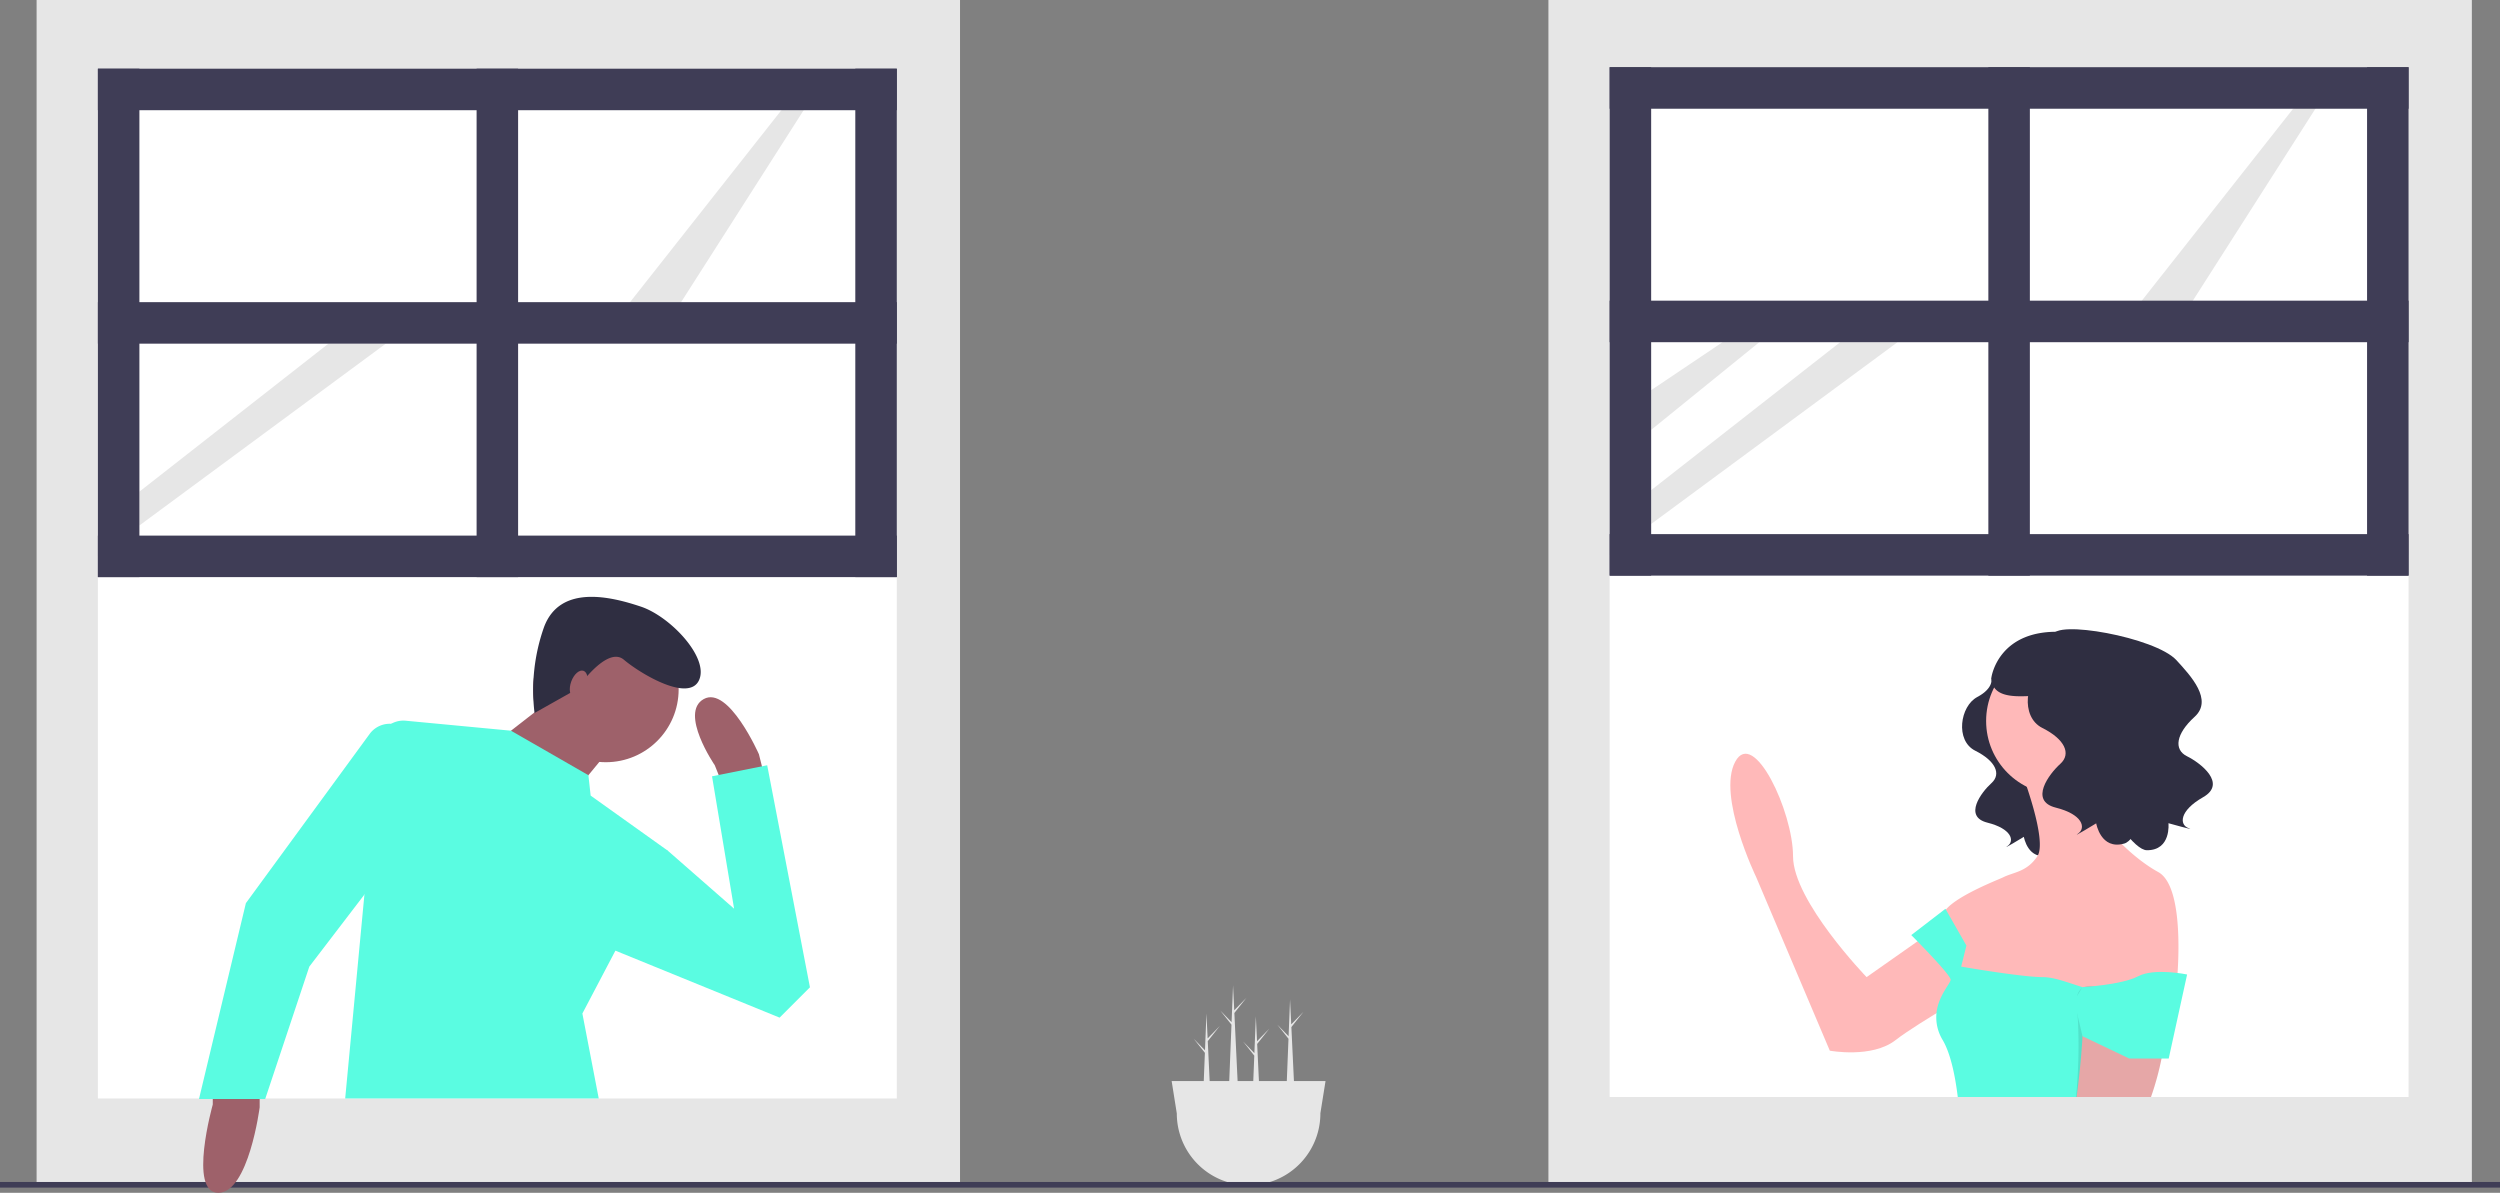 <svg xmlns="http://www.w3.org/2000/svg" width="888" height="423.679"><rect width="100%" height="100%" fill="#808080" stroke="none"/><path fill="#e6e6e6" d="m442.753 354.387-4.352 4.461-.421-8.848-.521 13.064-4.01-4.112 3.974 5.014L436.107 397h4.109l-1.769-37.181z"/><path fill="#e6e6e6" d="m450.852 365.387-4.352 4.461-.421-8.848-.521 13.064-4.011-4.112 3.975 5.014L444.206 408h4.108l-1.768-37.181zm12.148-6-4.352 4.461-.421-8.848-.521 13.064-4.011-4.112 3.975 5.014L456.354 402h4.108l-1.768-37.181zm-29.695 5-4.353 4.461-.421-8.848-.52 13.064-4.011-4.112 3.975 5.014L426.658 407h4.109l-1.769-37.181zM13 0h328v420H13z"/><path fill="#fff" d="M34.772 25.326h283.775v179.663H34.772z"/><path fill="#fff" d="M34.77 197.62h283.78v192.56H34.77z"/><path fill="#3f3d56" d="M169.289 24.404h14.742v180.584h-14.742zm134.516 0h14.742v180.584h-14.742z"/><path fill="#3f3d56" d="M34.772 190.247h283.775v14.742H34.772z"/><path fill="#fff" d="m74.876 122.067-25.362 17.048v14.104l38.421-31.152z"/><path fill="#e6e6e6" d="m116.663 122.067-67.149 52.567v12.015l87.52-64.582z"/><path fill="#3f3d56" d="M34.772 24.404h14.742v180.584H34.772z"/><path fill="#e6e6e6" d="m277.543 39.146-56.659 71.865 17.506 1.842 48.831-76.471z"/><path fill="#3f3d56" d="M34.772 24.404h283.775v14.742H34.772zm0 82.922h283.775v14.742H34.772z"/><path fill="#e6e6e6" d="M550 0h328v420H550z"/><path fill="#fff" d="M571.749 24.798h283.775v179.663H571.749z"/><path fill="#fff" d="M571.75 197.09h283.77v192.56H571.75z"/><path fill="#3f3d56" d="M706.265 23.876h14.742V204.46h-14.742zm134.517 0h14.742V204.46h-14.742z"/><path fill="#3f3d56" d="M571.749 189.719h283.775v14.742H571.749z"/><path fill="#e6e6e6" d="m611.853 121.539-25.363 17.049v14.103l38.421-31.152zm41.787 0-67.15 52.567v12.015l87.521-64.582z"/><path fill="#3f3d56" d="M571.749 23.876h14.742V204.46h-14.742z"/><path fill="#e6e6e6" d="m814.52 38.618-56.659 71.865 17.505 1.842 48.832-76.471z"/><path fill="#3f3d56" d="M571.749 23.876h283.775v14.742H571.749zm0 82.922h283.775v14.742H571.749z"/><path fill="#2f2e41" d="M707.36 240.744s1.08 3.598-5.038 6.837-7.916 15.473-.72 19.071 9.356 8.276 5.758 11.515-10.075 11.875-1.44 14.034 9.716 6.477 7.197 8.276 5.758-3.239 5.758-3.239 1.44 8.637 8.996 6.478 28.787-43.181 17.992-48.938-38.503-14.034-38.503-14.034"/><path fill="#ffb9b9" d="m697.54 322.81-34.527 24.262s-26.128-27.061-26.128-42.925-13.997-45.724-20.53-33.593 7.466 41.059 7.466 41.059L649.95 373.2s14.93 2.799 23.33-3.733 31.726-19.596 31.726-19.596Z"/><circle cx="731.6" cy="256.09" r="26.128" fill="#ffb9b9"/><path fill="#ffb9b9" d="M718.07 274.286s9.33 24.262 5.598 29.861-8.398 5.6-12.13 7.466c-1.867.933-21.463 8.398-21.463 13.997a22.3 22.3 0 0 0 2.8 10.264l2.799 15.864 23.329 14.93 30.794-3.732 23.328-13.064s3.733-34.527-6.532-40.126-22.395-18.663-21.462-23.329 1.866-15.863 1.866-15.863Z"/><path fill="#5afce1" d="M767.53 345.21v.03l-.84 8.24-1.07 10.57L764.4 376l-1.38 13.65H695.4c-.91-7.46-2.52-15.37-5.33-20.18a15.5 15.5 0 0 1-2.24-9.57c.63-6.25 5.04-10.61 5.04-11.89 0-1.4-7.86-9.61-11.79-13.64-1.32-1.35-2.2-2.23-2.2-2.23l12.13-9.33.17.29 1.7 2.98 5.59 9.79-1.86 7.47s2.89.5 6.91 1.14c6.95 1.09 17.29 2.59 22.01 2.59 4.38 0 9.73 2.25 14.15 3.54.14.04.27.08.4.12 2.78.78 5.16 1.14 6.66.24a2 2 0 0 0 .26-.17 11 11 0 0 1 2.52-1.27h.01a73 73 0 0 1 9.9-2.74c3.78-.83 7.1-1.41 7.91-1.55a.014.014 0 0 1 .02 0z"/><path fill="#ffb9b9" d="M770.44 343.79c-.07.5-.13 1.01-.19 1.51-.29 2.2-.53 4.4-.74 6.6q-.87 8.76-1.05 17.57a36.7 36.7 0 0 1-.69 6.53 102 102 0 0 1-3.74 13.65h-26.42c.7-5.2 1.64-13.2 2.1-21.58v-.01c.07-1.3.12-2.61.17-3.92a125 125 0 0 0-.18-13.21c-.01-.11-.01-.22-.02-.32-.05-.57-.1-1.12-.15-1.67-1.86-18.66 9.33-39.19 9.33-39.19 3.79 0 7.49 2.09 10.79 4.97a33.19 33.19 0 0 1 10.79 29.07"/><path d="M924.46 607.63a36.7 36.7 0 0 1-.69 6.53 102 102 0 0 1-3.74 13.65h-26.62a190 190 0 0 0 .75-25.3c-.05-1.24-.12-2.5-.22-3.75v-.02q-.105-1.62-.27-3.24a10.2 10.2 0 0 1 .2-3.74v-.02a4.4 4.4 0 0 1 1.45-2.38 2.6 2.6 0 0 1 .38-.27 2 2 0 0 1 .38-.2 2.6 2.6 0 0 1 .38-.17 7.04 7.04 0 0 1 3.24-.28 15 15 0 0 1 3.04.69 43.5 43.5 0 0 1 12.19 6.86 44.3 44.3 0 0 1 6.69 6.22c1.76 2.08 2.84 4 2.84 5.42" opacity=".1" style="isolation:isolate" transform="translate(-156 -238.16)"/><path fill="#5afce1" d="m736.732 355.47 2.975 12.598L756.33 376h13.997l6.532-29.86s-11.533-2.44-17.431.646-19.748 3.824-19.748 3.824Z"/><path fill="#2f2e41" d="M731.814 229.866s1.196 3.986-5.581 7.574-8.77 17.14-.797 21.127 10.364 9.168 6.378 12.756-11.162 13.155-1.595 15.547 10.763 7.175 7.973 9.168 6.378-3.588 6.378-3.588 1.594 9.568 9.966 7.176 16.723-45.869 7.392-57.067c-8.677-10.412-30.114-12.693-30.114-12.693"/><path fill="#2f2e41" d="M729.267 225.763c.002-5.84 36.3.57 43.791 8.725 5.188 5.646 13.067 14.142 6.465 20.13s-7.509 11.623-2.703 14.003 14.295 9.658 5.727 14.541-8.43 9.812-5.205 10.978-7.11-1.735-7.11-1.735 1.045 9.643-7.661 9.597-33.683-47.892-27.717-61.191c5.548-12.366-5.587-15.048-5.587-15.048"/><path fill="#2f2e41" d="M733.052 224.483c-23.365-1.407-25.71 16.18-25.71 16.18.161 10.179 16.324 5.22 20.814 6.737 5.416-3.897 15.855-11.268 23.321-16.53a35.3 35.3 0 0 0-18.425-6.387"/><path fill="#e6e6e6" d="M416.173 384 418 395.5a25.5 25.5 0 0 0 51 0l.013-.158L470.827 384Z"/><path fill="#3f3d56" d="M0 419.839h888v2H0z"/><path fill="#9e616a" d="M92.234 387.428v5.879s-3.919 30.372-14.696 30.372-1.96-31.352-1.96-31.352v-4.899Zm163.616-110.71-1.96-4.899s-12.736-18.615-3.918-23.513 19.595 19.594 19.595 19.594l1.96 7.838Z"/><circle cx="215.191" cy="244.877" r="25.862" fill="#9e616a"/><path fill="#9e616a" d="m196.576 247.816-17.634 13.716 24.493 20.574 13.715-16.655z"/><path fill="#5afce1" d="M212.67 390.18h-90.06l6.83-72.43 5.07-53.79v-.01a8.815 8.815 0 0 1 9.62-7.95l37.37 3.54 27.5 15.81.8 7.25 27.44 19.59-18.65 35.48L206.86 360Z"/><path fill="#5afce1" d="m135.343 310.03-25.474 33.31-15.675 47.028H70.68l16.656-69.562 43.964-60.114a8.855 8.855 0 0 1 10.135-3.086 8 8 0 0 0 1.746.497Zm80.338 26.452 61.234 24.983 10.776-10.776-15.185-78.87-19.595 3.92 7.838 47.027-23.513-20.574-7.839-1.96z"/><path fill="#2f2e41" d="M189.868 253.253a67.35 67.35 0 0 1 3.366-30.499c5.738-15.402 24.032-10.76 34.45-7.267s24.22 18.103 20.63 26.078-20.638-2.1-26.718-7.236-16.703 10.463-16.703 10.463Z"/><ellipse cx="361.548" cy="481.197" fill="#9e616a" rx="5.06" ry="2.811" transform="rotate(-70.023 113.555 473.465)"/></svg>